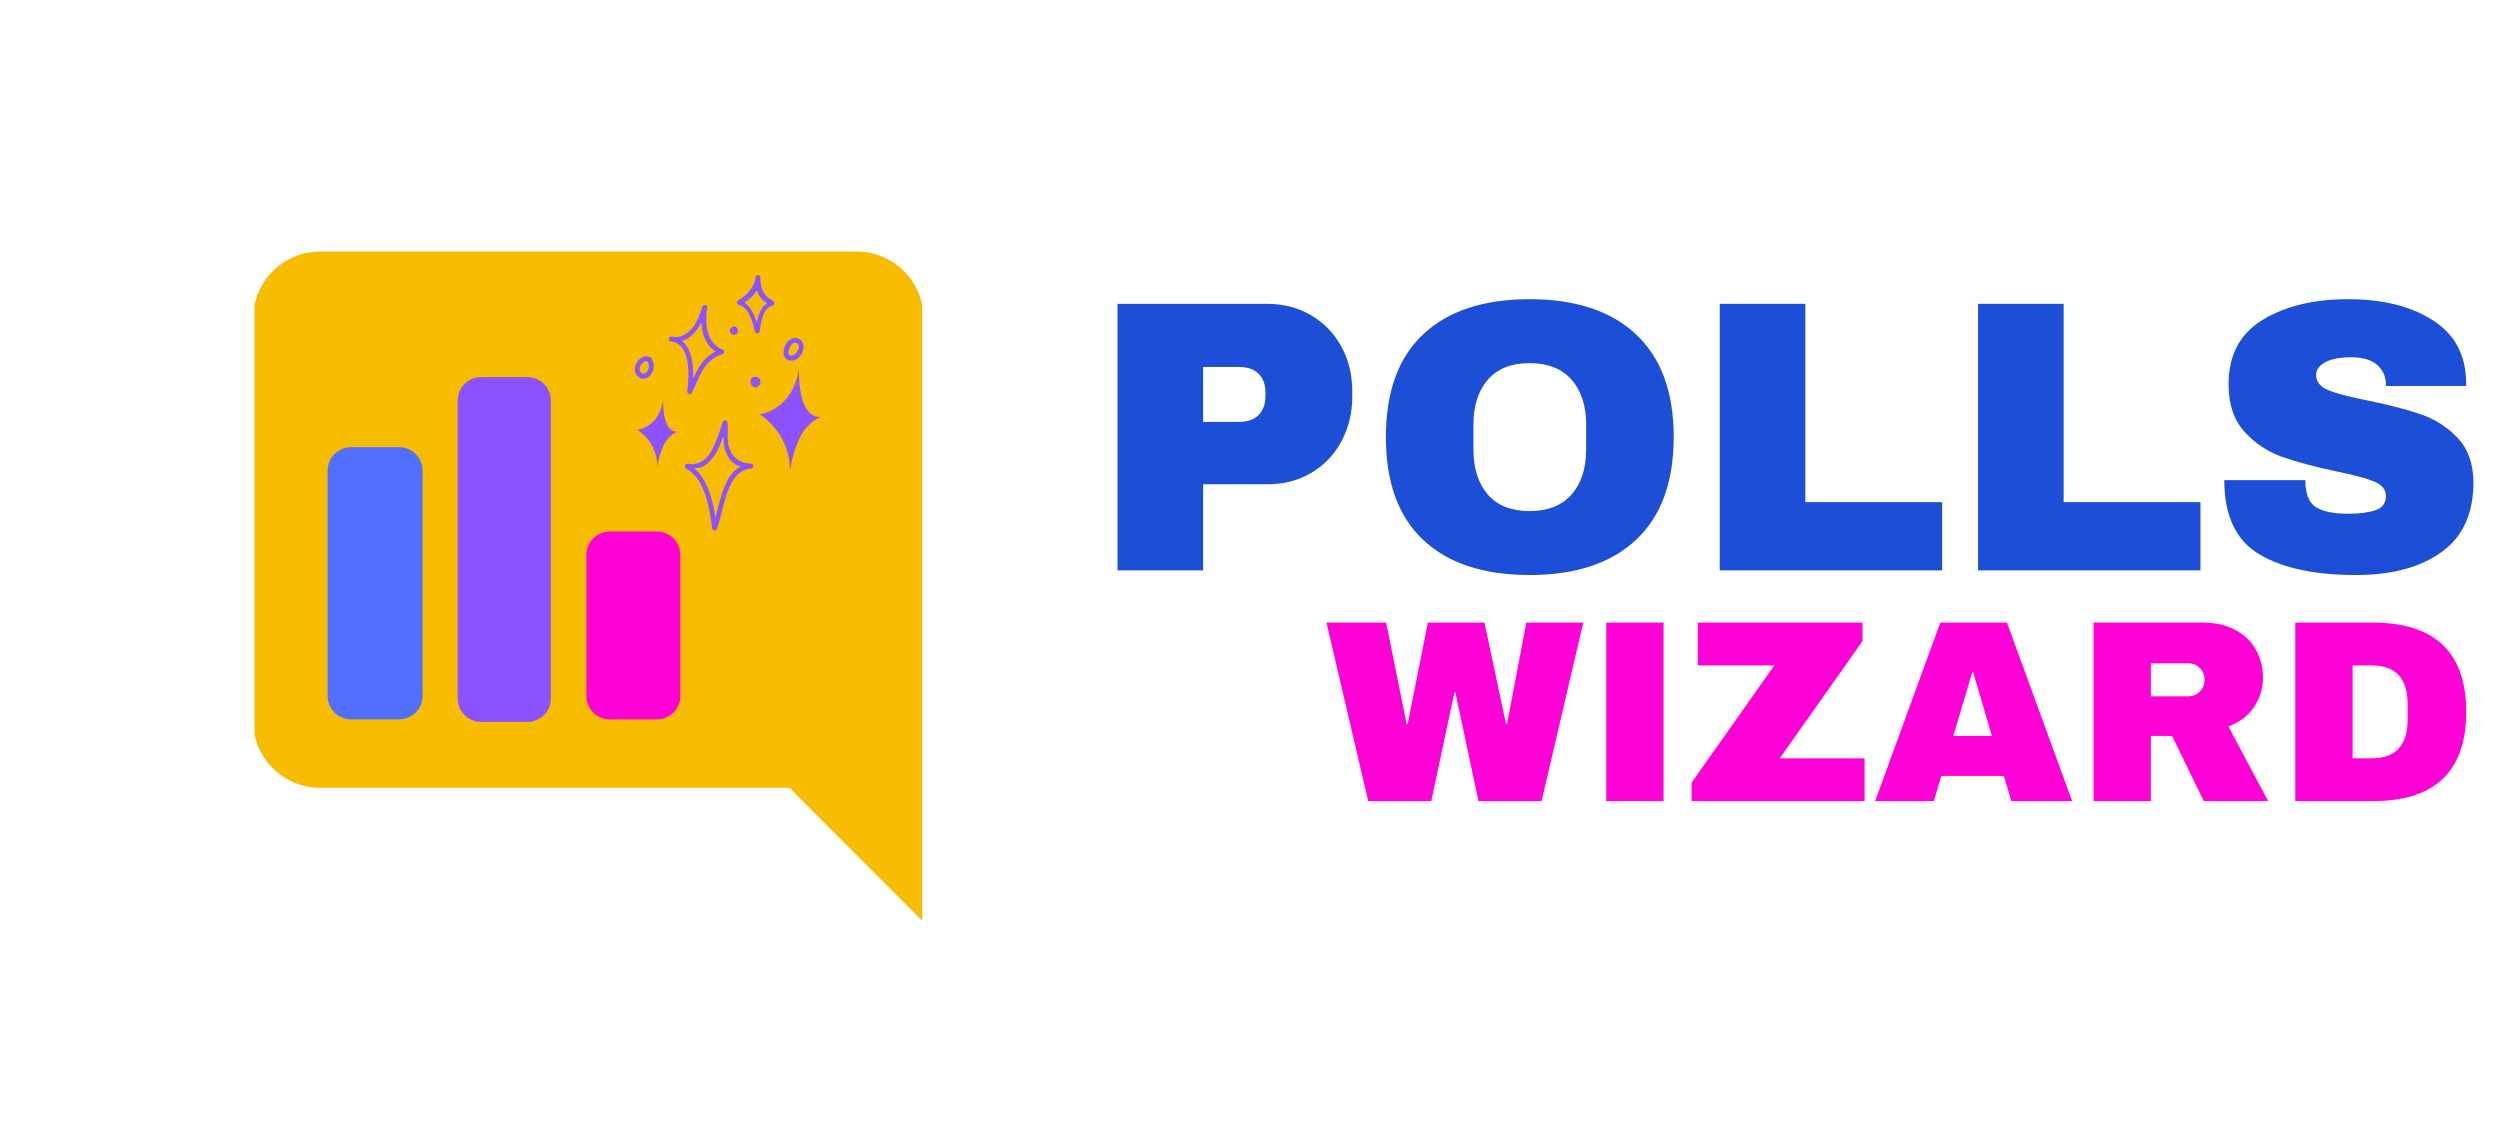 <svg version="1.0" preserveAspectRatio="xMidYMid meet" viewBox="0 117 319.5 143.25" zoomAndPan="magnify" xmlns:xlink="http://www.w3.org/1999/xlink" xmlns="http://www.w3.org/2000/svg" style="max-height: 500px" width="319.5" height="143.25"><defs><g/><clipPath id="30d1726f2a"><path clip-rule="nonzero" d="M 32.355 149.145 L 117.855 149.145 L 117.855 234.645 L 32.355 234.645 Z M 32.355 149.145"/></clipPath><clipPath id="b375cb8fd7"><path clip-rule="nonzero" d="M 0.531 0.145 L 85.855 0.145 L 85.855 85.645 L 0.531 85.645 Z M 0.531 0.145"/></clipPath><clipPath id="b1b8842376"><rect height="86" y="0" width="86" x="0"/></clipPath><clipPath id="ffbb37c414"><path clip-rule="nonzero" d="M 51.918 161.473 L 100.594 161.473 L 100.594 209.258 L 51.918 209.258 Z M 51.918 161.473"/></clipPath><clipPath id="9dd451bfac"><path clip-rule="nonzero" d="M 0.918 0.473 L 49.594 0.473 L 49.594 48.258 L 0.918 48.258 Z M 0.918 0.473"/></clipPath><clipPath id="ccc5408771"><rect height="49" y="0" width="50" x="0"/></clipPath><clipPath id="279983e667"><path clip-rule="nonzero" d="M 41.871 174.148 L 54.008 174.148 L 54.008 208.953 L 41.871 208.953 Z M 41.871 174.148"/></clipPath><clipPath id="33b5ccbfb5"><path clip-rule="nonzero" d="M 44.871 174.148 L 51.008 174.148 C 52.664 174.148 54.008 175.488 54.008 177.148 L 54.008 205.938 C 54.008 207.594 52.664 208.938 51.008 208.938 L 44.871 208.938 C 43.211 208.938 41.871 207.594 41.871 205.938 L 41.871 177.148 C 41.871 175.488 43.211 174.148 44.871 174.148 Z M 44.871 174.148"/></clipPath><clipPath id="b112b4cbc0"><path clip-rule="nonzero" d="M 0.871 0.148 L 13.008 0.148 L 13.008 34.953 L 0.871 34.953 Z M 0.871 0.148"/></clipPath><clipPath id="ee4f085ebf"><path clip-rule="nonzero" d="M 3.871 0.148 L 10.008 0.148 C 11.664 0.148 13.008 1.488 13.008 3.148 L 13.008 31.938 C 13.008 33.594 11.664 34.938 10.008 34.938 L 3.871 34.938 C 2.211 34.938 0.871 33.594 0.871 31.938 L 0.871 3.148 C 0.871 1.488 2.211 0.148 3.871 0.148 Z M 3.871 0.148"/></clipPath><clipPath id="a3c17fe68c"><rect height="35" y="0" width="14" x="0"/></clipPath><clipPath id="6be8c4eab6"><path clip-rule="nonzero" d="M 58.488 165.191 L 70.398 165.191 L 70.398 209.301 L 58.488 209.301 Z M 58.488 165.191"/></clipPath><clipPath id="c74497c9b0"><path clip-rule="nonzero" d="M 61.488 165.191 L 67.398 165.191 C 69.055 165.191 70.398 166.535 70.398 168.191 L 70.398 206.258 C 70.398 207.914 69.055 209.258 67.398 209.258 L 61.488 209.258 C 59.832 209.258 58.488 207.914 58.488 206.258 L 58.488 168.191 C 58.488 166.535 59.832 165.191 61.488 165.191 Z M 61.488 165.191"/></clipPath><clipPath id="daf6c6426f"><path clip-rule="nonzero" d="M 0.488 0.191 L 12.398 0.191 L 12.398 44.281 L 0.488 44.281 Z M 0.488 0.191"/></clipPath><clipPath id="f8f5c7e9f6"><path clip-rule="nonzero" d="M 3.488 0.191 L 9.398 0.191 C 11.055 0.191 12.398 1.535 12.398 3.191 L 12.398 41.258 C 12.398 42.914 11.055 44.258 9.398 44.258 L 3.488 44.258 C 1.832 44.258 0.488 42.914 0.488 41.258 L 0.488 3.191 C 0.488 1.535 1.832 0.191 3.488 0.191 Z M 3.488 0.191"/></clipPath><clipPath id="fb9711a499"><rect height="45" y="0" width="13" x="0"/></clipPath><clipPath id="8c3feeb4cb"><path clip-rule="nonzero" d="M 74.941 184.922 L 86.949 184.922 L 86.949 208.941 L 74.941 208.941 Z M 74.941 184.922"/></clipPath><clipPath id="ad4b9e8db2"><path clip-rule="nonzero" d="M 77.941 184.922 L 83.949 184.922 C 85.605 184.922 86.949 186.266 86.949 187.922 L 86.949 205.938 C 86.949 207.594 85.605 208.938 83.949 208.938 L 77.941 208.938 C 76.285 208.938 74.941 207.594 74.941 205.938 L 74.941 187.922 C 74.941 186.266 76.285 184.922 77.941 184.922 Z M 77.941 184.922"/></clipPath><clipPath id="cafd7c989f"><path clip-rule="nonzero" d="M 0.941 0.922 L 12.949 0.922 L 12.949 24.941 L 0.941 24.941 Z M 0.941 0.922"/></clipPath><clipPath id="8682d6c980"><path clip-rule="nonzero" d="M 3.941 0.922 L 9.949 0.922 C 11.605 0.922 12.949 2.266 12.949 3.922 L 12.949 21.938 C 12.949 23.594 11.605 24.938 9.949 24.938 L 3.941 24.938 C 2.285 24.938 0.941 23.594 0.941 21.938 L 0.941 3.922 C 0.941 2.266 2.285 0.922 3.941 0.922 Z M 3.941 0.922"/></clipPath><clipPath id="962d26d775"><rect height="25" y="0" width="13" x="0"/></clipPath><clipPath id="1ca3263a99"><path clip-rule="nonzero" d="M 97 164.109 L 104.855 164.109 L 104.855 177.227 L 97 177.227 Z M 97 164.109"/></clipPath><clipPath id="461e4c89ef"><path clip-rule="nonzero" d="M 94 152.062 L 99 152.062 L 99 160 L 94 160 Z M 94 152.062"/></clipPath><clipPath id="fb36fae9c1"><rect height="55" y="0" width="181" x="0"/></clipPath></defs><g clip-path="url(#30d1726f2a)"><g transform="matrix(1, 0, 0, 1, 32, 149)"><g clip-path="url(#b1b8842376)"><g clip-path="url(#b375cb8fd7)"><path fill-rule="nonzero" fill-opacity="1" d="M 8.922 0.145 L 77.465 0.145 C 82.199 0.145 86.031 3.977 86.031 8.711 L 86.031 85.82 L 68.898 68.684 L 8.922 68.684 C 4.191 68.684 0.355 64.852 0.355 60.117 L 0.355 8.711 C 0.355 3.977 4.191 0.145 8.922 0.145 Z M 56.047 55.832 L 64.613 55.832 L 64.613 38.699 L 56.047 38.699 Z M 38.91 55.832 L 47.477 55.832 L 47.477 12.996 L 38.91 12.996 Z M 21.773 55.832 L 30.344 55.832 L 30.344 25.848 L 21.773 25.848 Z M 21.773 55.832" fill="#f7bc00"/></g></g></g></g><g clip-path="url(#ffbb37c414)"><g transform="matrix(1, 0, 0, 1, 51, 161)"><g clip-path="url(#ccc5408771)"><g clip-path="url(#9dd451bfac)"><path fill-rule="nonzero" fill-opacity="1" d="M 0.918 0.473 L 49.637 0.473 L 49.637 48.258 L 0.918 48.258 Z M 0.918 0.473" fill="#f7bc00"/></g></g></g></g><g clip-path="url(#279983e667)"><g clip-path="url(#33b5ccbfb5)"><g transform="matrix(1, 0, 0, 1, 41, 174)"><g clip-path="url(#a3c17fe68c)"><g clip-path="url(#b112b4cbc0)"><g clip-path="url(#ee4f085ebf)"><path fill-rule="nonzero" fill-opacity="1" d="M 0.871 0.148 L 13.008 0.148 L 13.008 34.953 L 0.871 34.953 Z M 0.871 0.148" fill="#5170ff"/></g></g></g></g></g></g><g clip-path="url(#6be8c4eab6)"><g clip-path="url(#c74497c9b0)"><g transform="matrix(1, 0, 0, 1, 58, 165)"><g clip-path="url(#fb9711a499)"><g clip-path="url(#daf6c6426f)"><g clip-path="url(#f8f5c7e9f6)"><path fill-rule="nonzero" fill-opacity="1" d="M 0.488 0.191 L 12.398 0.191 L 12.398 44.254 L 0.488 44.254 Z M 0.488 0.191" fill="#8c52ff"/></g></g></g></g></g></g><g clip-path="url(#8c3feeb4cb)"><g clip-path="url(#ad4b9e8db2)"><g transform="matrix(1, 0, 0, 1, 74, 184)"><g clip-path="url(#962d26d775)"><g clip-path="url(#cafd7c989f)"><g clip-path="url(#8682d6c980)"><path fill-rule="nonzero" fill-opacity="1" d="M 0.941 0.922 L 12.949 0.922 L 12.949 24.941 L 0.941 24.941 Z M 0.941 0.922" fill="#ff00d6"/></g></g></g></g></g></g><path fill-rule="nonzero" fill-opacity="1" d="M 91.438 183.129 C 91.082 180.891 90.43 178.262 88.727 176.836 C 89.09 176.812 89.48 176.77 89.559 176.746 C 90.195 176.527 90.691 176 91.094 175.484 C 91.723 174.676 92.113 173.699 92.445 172.707 C 92.477 173.719 92.559 174.68 93.211 175.625 C 93.566 176.137 94.066 176.457 94.625 176.645 C 92.562 177.734 92.086 180.785 91.438 183.129 Z M 95.957 176.254 C 94.664 176.199 93.766 175.637 93.254 174.418 C 92.816 173.379 93.113 172.125 92.977 171.023 C 92.934 170.688 92.48 170.59 92.363 170.941 C 91.922 172.277 91.523 173.625 90.789 174.836 C 90.289 175.66 89.543 176.242 88.562 176.324 C 88.242 176.352 87.871 176.125 87.609 176.379 C 87.469 176.516 87.496 176.773 87.672 176.867 C 90.145 178.199 90.684 182.016 91.012 184.492 C 91.059 184.844 91.488 184.91 91.621 184.574 C 92.559 182.227 92.746 177.191 95.957 176.879 C 96.172 176.887 96.273 176.711 96.254 176.543 C 96.254 176.383 96.156 176.234 95.957 176.254" fill="#8c52ff"/><path fill-rule="nonzero" fill-opacity="1" d="M 87.152 160.57 C 88.273 160.254 89.082 159.293 89.648 158.184 C 89.715 159.684 90.176 161.102 91.473 161.934 C 89.941 162.641 89.262 163.945 88.586 165.398 C 88.637 163.633 88.391 161.559 87.152 160.57 Z M 87.832 167.055 C 87.793 167.367 88.277 167.477 88.414 167.211 C 89.434 165.203 89.887 163.008 92.309 162.281 C 92.543 162.215 92.648 161.828 92.383 161.715 C 90.164 160.762 90.098 158.359 90.367 156.27 C 90.414 155.914 89.852 155.863 89.758 156.188 C 89.254 157.953 88.133 160.43 85.891 160.031 C 85.879 160.027 85.863 160.027 85.852 160.023 C 85.836 160.023 85.824 160.02 85.809 160.02 C 85.617 159.992 85.52 160.129 85.516 160.277 C 85.473 160.426 85.531 160.594 85.727 160.629 C 85.793 160.641 85.859 160.648 85.926 160.66 C 88.355 161.105 88.059 165.246 87.832 167.055" fill="#8c52ff"/><path fill-rule="nonzero" fill-opacity="1" d="M 81.875 163.703 C 82.016 163.453 82.457 162.961 82.766 163.223 C 82.957 163.559 83 163.938 82.816 164.305 C 82.684 164.57 82.398 164.855 82.078 164.75 C 81.914 164.695 81.812 164.457 81.758 164.316 C 81.68 164.113 81.777 163.883 81.875 163.703 Z M 81.664 165.219 C 82.203 165.609 82.875 165.301 83.227 164.816 C 83.684 164.188 83.652 163.352 83.191 162.738 C 83.125 162.652 83.035 162.613 82.945 162.609 C 82.414 162.371 81.793 162.746 81.453 163.215 C 81 163.84 80.988 164.73 81.664 165.219" fill="#8c52ff"/><path fill-rule="nonzero" fill-opacity="1" d="M 100.766 161.855 C 100.832 161.531 101.188 160.738 101.625 160.797 C 102.543 161.012 101.91 162.211 101.305 162.434 C 100.871 162.594 100.691 162.223 100.766 161.855 Z M 101.141 163.086 C 102.543 163.113 103.418 160.664 101.867 160.215 C 101.844 160.207 101.82 160.199 101.789 160.195 C 101.754 160.188 101.719 160.184 101.688 160.188 C 100.238 160.133 99.336 163.055 101.141 163.086" fill="#8c52ff"/><path fill-rule="nonzero" fill-opacity="1" d="M 84.766 168.137 C 84.191 171.676 81.449 171.934 81.449 171.934 C 81.449 171.934 84 173.367 84 176.652 C 84 176.652 84.191 175.199 84.828 173.879 C 85.465 172.559 86.551 172.172 86.551 172.172 C 84.543 172.172 84.766 168.137 84.766 168.137" fill="#8c52ff"/><g clip-path="url(#1ca3263a99)"><path fill-rule="nonzero" fill-opacity="1" d="M 102.121 164.141 C 101.246 169.555 97.051 169.945 97.051 169.945 C 97.051 169.945 100.953 172.141 100.953 177.164 C 100.953 177.164 101.25 174.938 102.223 172.922 C 103.195 170.902 104.855 170.309 104.855 170.309 C 101.781 170.309 102.121 164.141 102.121 164.141" fill="#8c52ff"/></g><path fill-rule="nonzero" fill-opacity="1" d="M 97.016 165.355 C 96.883 165.219 96.723 165.152 96.562 165.156 C 96.539 165.152 96.52 165.152 96.496 165.152 C 95.82 165.195 95.723 166.02 96.219 166.387 C 96.828 166.84 97.52 165.879 97.016 165.355" fill="#8c52ff"/><path fill-rule="nonzero" fill-opacity="1" d="M 93.531 159.707 C 93.746 159.852 93.973 159.781 94.156 159.629 C 94.402 159.422 94.32 159.074 94.145 158.863 C 94.012 158.711 93.848 158.688 93.695 158.738 C 93.242 158.836 93.117 159.426 93.531 159.707" fill="#8c52ff"/><g clip-path="url(#461e4c89ef)"><path fill-rule="nonzero" fill-opacity="1" d="M 96.738 154.078 C 96.949 154.805 97.348 155.305 98.031 155.758 C 97.262 156.223 96.934 157.25 96.723 158.18 C 96.414 157.234 95.938 156.176 95.129 155.676 C 95.781 155.266 96.363 154.785 96.738 154.078 Z M 94.312 155.914 C 94.371 155.973 94.449 156.004 94.539 155.996 C 95.785 156.414 96.203 158.227 96.465 159.371 C 96.535 159.668 97 159.672 97.066 159.371 C 97.301 158.285 97.422 156.32 98.746 156.047 C 99.012 155.992 99.051 155.605 98.82 155.48 C 97.547 154.789 97.195 153.887 97.164 152.469 C 97.152 152.062 96.578 152.074 96.543 152.469 C 96.43 153.707 95.383 154.805 94.348 155.395 C 94.219 155.469 94.18 155.594 94.203 155.711 C 94.199 155.785 94.234 155.863 94.312 155.914" fill="#8c52ff"/></g><g fill-opacity="1" fill="#ff00d6"><g transform="translate(169.357, 219.383)"><g><path d="M 19.594 0 L 16.641 -13.891 L 16.516 -13.891 L 13.562 0 L 5.5 0 L 0.172 -22.812 L 7.797 -22.812 L 10.406 -9.875 L 10.547 -9.875 L 13.125 -22.812 L 20.359 -22.812 L 23.109 -9.875 L 23.25 -9.875 L 25.703 -22.812 L 32.984 -22.812 L 27.656 0 Z M 19.594 0"/></g></g></g><g fill-opacity="1" fill="#ff00d6"><g transform="translate(202.497, 219.383)"><g><path d="M 2.781 0 L 2.781 -22.812 L 10.109 -22.812 L 10.109 0 Z M 2.781 0"/></g></g></g><g fill-opacity="1" fill="#ff00d6"><g transform="translate(215.389, 219.383)"><g><path d="M 12.062 -5.469 L 22.906 -5.469 L 22.906 0 L 0.797 0 L 0.797 -2.359 L 11.375 -17.344 L 1.594 -17.344 L 1.594 -22.812 L 22.641 -22.812 L 22.641 -20.453 Z M 12.062 -5.469"/></g></g></g><g fill-opacity="1" fill="#ff00d6"><g transform="translate(239.317, 219.383)"><g><path d="M 17.734 0 L 16.781 -3.219 L 8.781 -3.219 L 7.828 0 L 0.328 0 L 8.656 -22.812 L 17.172 -22.812 L 25.5 0 Z M 10.312 -8.328 L 15.25 -8.328 L 12.859 -16.453 L 12.734 -16.453 Z M 10.312 -8.328"/></g></g></g><g fill-opacity="1" fill="#ff00d6"><g transform="translate(265.1, 219.383)"><g><path d="M 24.109 -15.812 C 24.109 -14.426 23.727 -13.164 22.969 -12.031 C 22.219 -10.906 21.125 -10.078 19.688 -9.547 L 24.766 0 L 16.547 0 L 12.5 -8.328 L 9.781 -8.328 L 9.781 0 L 2.453 0 L 2.453 -22.812 L 16.406 -22.812 C 18.039 -22.812 19.438 -22.492 20.594 -21.859 C 21.758 -21.234 22.633 -20.383 23.219 -19.312 C 23.812 -18.238 24.109 -17.07 24.109 -15.812 Z M 16.641 -15.516 C 16.641 -16.109 16.441 -16.602 16.047 -17 C 15.648 -17.406 15.164 -17.609 14.594 -17.609 L 9.781 -17.609 L 9.781 -13.391 L 14.594 -13.391 C 15.164 -13.391 15.648 -13.594 16.047 -14 C 16.441 -14.414 16.641 -14.922 16.641 -15.516 Z M 16.641 -15.516"/></g></g></g><g fill-opacity="1" fill="#ff00d6"><g transform="translate(290.883, 219.383)"><g><path d="M 12.328 -22.812 C 20.305 -22.812 24.297 -19.008 24.297 -11.406 C 24.297 -3.801 20.305 0 12.328 0 L 2.453 0 L 2.453 -22.812 Z M 9.781 -5.469 L 12.203 -5.469 C 15.273 -5.469 16.812 -7.113 16.812 -10.406 L 16.812 -12.406 C 16.812 -15.695 15.273 -17.344 12.203 -17.344 L 9.781 -17.344 Z M 9.781 -5.469"/></g></g></g><g transform="matrix(1, 0, 0, 1, 138, 146)"><g clip-path="url(#fb36fae9c1)"><g fill-opacity="1" fill="#1d4ed8"><g transform="translate(1.149, 43.893)"><g><path d="M 22.781 -34.062 C 24.895 -34.062 26.773 -33.57 28.422 -32.594 C 30.066 -31.625 31.352 -30.289 32.281 -28.594 C 33.207 -26.895 33.672 -24.988 33.672 -22.875 L 33.672 -22.234 C 33.672 -20.117 33.207 -18.203 32.281 -16.484 C 31.352 -14.766 30.066 -13.422 28.422 -12.453 C 26.773 -11.484 24.895 -11 22.781 -11 L 14.609 -11 L 14.609 0 L 3.672 0 L 3.672 -34.062 Z M 14.609 -18.969 L 19.109 -18.969 C 20.266 -18.969 21.129 -19.266 21.703 -19.859 C 22.285 -20.453 22.578 -21.258 22.578 -22.281 L 22.578 -22.672 C 22.578 -23.734 22.285 -24.551 21.703 -25.125 C 21.129 -25.707 20.266 -26 19.109 -26 L 14.609 -26 Z M 14.609 -18.969"/></g></g></g><g fill-opacity="1" fill="#1d4ed8"><g transform="translate(36.884, 43.893)"><g><path d="M 20.594 -34.656 C 26.469 -34.656 31.004 -33.156 34.203 -30.156 C 37.41 -27.156 39.016 -22.781 39.016 -17.031 C 39.016 -11.289 37.41 -6.914 34.203 -3.906 C 31.004 -0.906 26.469 0.594 20.594 0.594 C 14.719 0.594 10.188 -0.898 7 -3.891 C 3.82 -6.879 2.234 -11.258 2.234 -17.031 C 2.234 -22.812 3.82 -27.191 7 -30.172 C 10.188 -33.16 14.719 -34.656 20.594 -34.656 Z M 20.594 -26.484 C 18.25 -26.484 16.469 -25.773 15.25 -24.359 C 14.031 -22.941 13.422 -21.031 13.422 -18.625 L 13.422 -15.453 C 13.422 -13.035 14.031 -11.117 15.25 -9.703 C 16.469 -8.285 18.25 -7.578 20.594 -7.578 C 22.938 -7.578 24.727 -8.285 25.969 -9.703 C 27.207 -11.117 27.828 -13.035 27.828 -15.453 L 27.828 -18.625 C 27.828 -21.031 27.207 -22.941 25.969 -24.359 C 24.727 -25.773 22.938 -26.484 20.594 -26.484 Z M 20.594 -26.484"/></g></g></g><g fill-opacity="1" fill="#1d4ed8"><g transform="translate(78.113, 43.893)"><g><path d="M 3.672 -34.062 L 14.609 -34.062 L 14.609 -8.719 L 32.094 -8.719 L 32.094 0 L 3.672 0 Z M 3.672 -34.062"/></g></g></g><g fill-opacity="1" fill="#1d4ed8"><g transform="translate(111.126, 43.893)"><g><path d="M 3.672 -34.062 L 14.609 -34.062 L 14.609 -8.719 L 32.094 -8.719 L 32.094 0 L 3.672 0 Z M 3.672 -34.062"/></g></g></g><g fill-opacity="1" fill="#1d4ed8"><g transform="translate(144.139, 43.893)"><g><path d="M 17.969 -34.656 C 22.332 -34.656 25.914 -33.77 28.719 -32 C 31.52 -30.238 32.957 -27.625 33.031 -24.156 L 33.031 -23.562 L 22.781 -23.562 L 22.781 -23.766 C 22.781 -24.754 22.414 -25.578 21.688 -26.234 C 20.957 -26.898 19.852 -27.234 18.375 -27.234 C 16.914 -27.234 15.797 -27.02 15.016 -26.594 C 14.242 -26.164 13.859 -25.633 13.859 -25 C 13.859 -24.113 14.383 -23.453 15.438 -23.016 C 16.5 -22.586 18.203 -22.145 20.547 -21.688 C 23.285 -21.125 25.535 -20.535 27.297 -19.922 C 29.066 -19.316 30.613 -18.32 31.938 -16.938 C 33.258 -15.551 33.938 -13.672 33.969 -11.297 C 33.969 -7.266 32.602 -4.273 29.875 -2.328 C 27.156 -0.379 23.52 0.594 18.969 0.594 C 13.656 0.594 9.52 -0.297 6.562 -2.078 C 3.602 -3.859 2.125 -7.008 2.125 -11.531 L 12.484 -11.531 C 12.484 -9.82 12.926 -8.676 13.812 -8.094 C 14.707 -7.52 16.094 -7.234 17.969 -7.234 C 19.352 -7.234 20.5 -7.379 21.406 -7.672 C 22.32 -7.973 22.781 -8.582 22.781 -9.5 C 22.781 -10.332 22.273 -10.953 21.266 -11.359 C 20.254 -11.773 18.613 -12.211 16.344 -12.672 C 13.57 -13.266 11.273 -13.883 9.453 -14.531 C 7.641 -15.176 6.055 -16.238 4.703 -17.719 C 3.348 -19.207 2.672 -21.223 2.672 -23.766 C 2.672 -27.492 4.113 -30.238 7 -32 C 9.895 -33.77 13.551 -34.656 17.969 -34.656 Z M 17.969 -34.656"/></g></g></g></g></g></svg>
